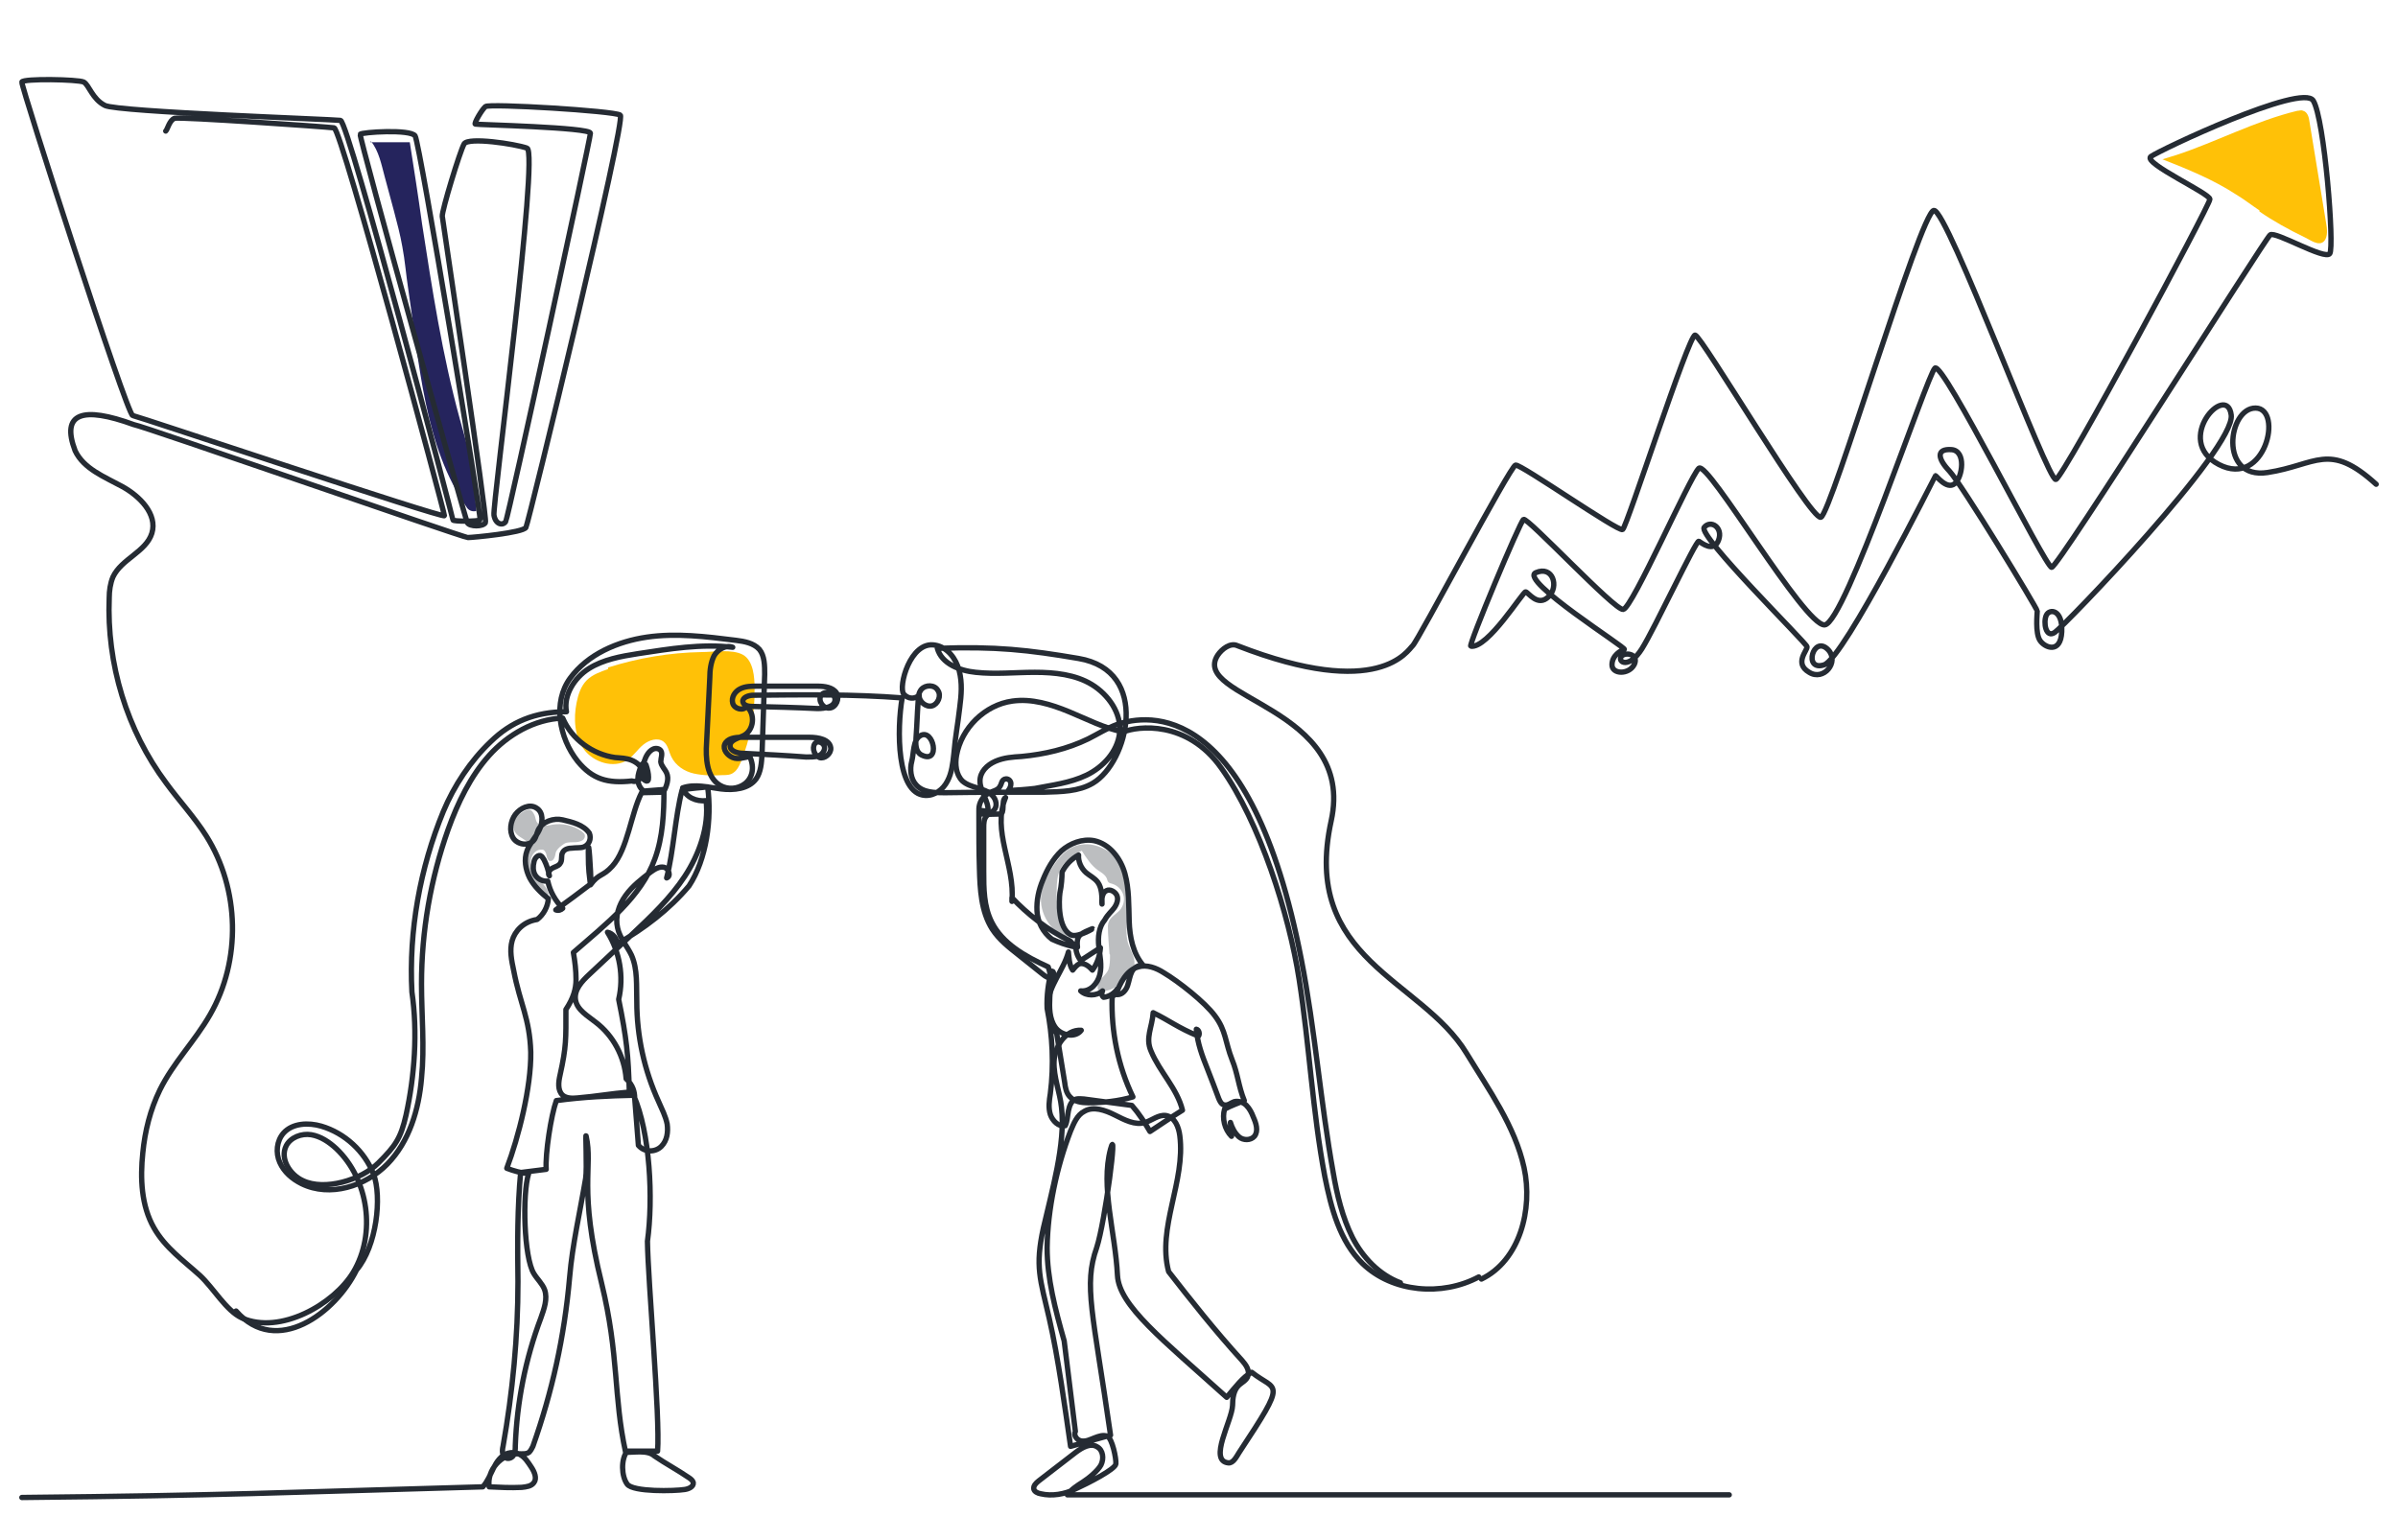 <?xml version="1.0" encoding="UTF-8"?>
<svg xmlns="http://www.w3.org/2000/svg" version="1.1" viewBox="0 0 450 289">
  <defs>
    <style>
      .cls-1 {
        fill: #ffc107;
      }

      .cls-2 {
        fill: #25245d;
      }

      .cls-3 {
        fill: #bcbec0;
      }

      .cls-4 {
        fill: none;
        stroke: #252b33;
        stroke-linecap: round;
        stroke-linejoin: round;
      }
    </style>
  </defs>
  <!-- Generator: Adobe Illustrator 28.7.0, SVG Export Plug-In . SVG Version: 1.2.0 Build 136)  -->
  <g>
    <g id="Layer_1">
      <g id="_46-2">
        <path class="cls-3" d="M101.9,167.6c-.7-.4-1.5-.9-2-1.6-.3-.4-.4-.8-.6-1.3-.3-1.2-.4-2.4-.5-3.7,0-.4,0-.8,0-1.1,0-.4.2-.9.2-1.3,0-.1,0-.3,0-.4,0-.1-.1-.2-.2-.3-.8-.6-1.8-1-2.2-1.8-.4-.7-.3-1.7.1-2.4s1.2-1.2,2-1.6c.2,0,.4-.2.6-.1.5,0,.8.6,1,1s.2,1,.5,1.4c.3.4.9.6,1.4.6s1-.1,1.5-.2c1.8-.3,3.8.1,5.4,1.2.2.2.5.4.6.6.2.5-.1,1-.5,1.2s-.9.3-1.4.3-1,0-1.5.1c-.4.1-.7.4-1,.6-.4.3-.8.7-1,1.2-.1.4-.1.7-.3,1.1s-.5.6-.9.5c-.1,0-.2-.2-.3-.3-.2-.3-.2-.7-.3-1s-.3-.7-.6-.8c-.1,0-.3,0-.4,0-.8,0-1.4.6-1.7,1.3s-.3,1.5-.1,2.2c.1.5.3,1,.6,1.4.3.4.8.8,1.2,1.1.5.5.9,1,1.2,1.6,0,.2.3.6.2.8-.2.2-.7,0-.8-.1h0Z"/>
        <path class="cls-3" d="M208.3,179.2c0,1,0,1.9-.3,2.8-.3.7-.9,1.2-1.4,1.8s-.8,1.4-.5,2.1c1.1.3,2.4,0,3.3-.7s1.8-1.5,2.5-2.4c.4-.4.8-.9.9-1.4.4-1.3-.5-2.7-1-4-.8-2.2-.2-4.6,0-6.9.3-3.1-.1-6.3-1.9-8.8s-5.2-3.9-8.1-2.9c-2.4.9-3.9,3.2-5.1,5.4-.5,1-1,2-1.2,3.1-.8,3.5,1.3,7.4,4.6,8.6.6-.9-.3-1.9-.8-2.8-1.1-1.8-1.1-4-1-6.1,0-1.3.1-2.7.7-3.9.8-1.6,2.4-2.6,4-3.4.9,1.4,1.8,2.8,3.1,3.7.6.4,1.3.8,1.6,1.5.1.2.1.5.3.7s.4.2.7.3c1,.3,1.8,1.1,2.1,2.1s0,2.1-.7,2.9c-1,1-2.1,1.4-2.2,2.9,0,1.8.2,3.6.3,5.3h0Z"/>
        <path class="cls-1" d="M424,39.5c-1.5-1-2.9-2.1-4.4-3-4.3-2.8-9-4.7-13.8-6.6.9-.3,1.7-.5,2.6-.8,7.6-2.5,14.8-6.4,22.7-8.3.4,0,.7-.2,1.1,0,.8.2,1.1,1.2,1.2,2.1,1,6.3,2.1,12.6,3.1,18.9.2,1,.4,2.7-.4,3.5-1,1-2.6-.3-3.7-.8-2.9-1.4-5.8-3-8.4-4.8h0Z"/>
        <path class="cls-2" d="M69.5,26.7h7.4c.8,5.1,1.6,10.2,2.3,15.3,1.9,12.3,3.8,24.7,7.1,36.7.6,2.2,1.3,4.5,1.8,6.8.7,3.4,1,6.9,1.3,10.4-.6.2-1.3,0-1.7-.5-8.1-11.5-9-27.3-11.1-41.2-.4-2.6-.6-5.3-1.1-7.9-.4-2.3-1-4.5-1.6-6.8-.6-2.1-1.1-4.2-1.7-6.3-.6-2.2-1.1-4.9-2.6-6.7h0Z"/>
        <path class="cls-1" d="M114.1,125.6c-1.4.5-2.9,1-4,2.1-1.1,1.1-1.6,2.7-1.9,4.2-.6,3-.4,6.4,1.4,8.8s5.5,3.6,8.1,2c1.2-.8,1.9-2,3-2.9s2.7-1.4,3.8-.6c.9.7,1,1.9,1.5,2.9.8,1.6,2.4,2.7,4.2,3.1s3.6.4,5.4.3c.7,0,1.5,0,2.1-.5.6-.4,1-1.2,1.3-1.9,1.8-4.4,2.7-9.2,2.6-14,0-1.9-.2-5.1-2.2-6.2s-5.6-.5-7.7-.5c-6,.1-11.9,1.1-17.6,2.9h0Z"/>
        <g>
          <path class="cls-4" d="M277.5,239.7c-6.9,3.7-16.2,2.9-21.8-2.5-4.3-4.2-5.9-10.4-7.1-16.4-2.3-12.2-2.9-24.7-4.8-36.9-1.9-12.3-7.4-29.6-14.6-39.7-6.4-9.1-15.8-7.9-18.4-6.8-3.6-.7-6.8-2.4-10.2-3.8-3.4-1.4-7-2.5-10.6-2-5.2.7-9.6,5.1-10.5,10.2-.3,1.7-.1,3.6,1.1,4.8.8.7,1.8,1,2.8,1.3,1,.3,2,.6,2.8,1.4s1,2.1.3,2.8c-.4.4-.9.6-1.3,1-.6.6-.6,1.5-.6,2.3v8.1c0,3.3,0,6.6,1.5,9.6,2,4,6.2,6.4,10.6,8.4.7,1.8.4,3.8.3,5.7s-.1,4,1,5.6,3.8,2.1,4.9.6c-2.9-.2-5,3-5.1,5.9s1.1,5.7,1.4,8.6c.8,6.8-1.9,16-3.4,22.6-1.6,7.3-.6,9.6,1.1,17s3,17.1,4,24c2.5-.7,5-1.4,7.5-2.1-3.3-23.1-5.1-28.1-2.6-35.2,1.6-4.9,4-23.6,2.6-18.5-1.9,7.1.9,15.6,1.3,23.7.3,5.7,8.4,12,20.5,22.9,1.6-1.9,3.1-3.9,4.7-4.7,4.6,3.7,6.9,1-2.4,15.1-.5.8-1.1,2-2,1.9-3.8-.4.7-7.9.8-10.8,0-1.3.2-2.8,1.1-3.7.6-.6,1.6-1,1.8-1.9.3-1-.4-2-1.1-2.8-5.1-5.6-9.6-11.3-13.8-16.7-2.2-8.3,3.2-16.9,2.1-25.5-.2-1.6-.9-3.5-2.6-3.8-1.4-.2-2.6.9-3.9,1.3-1.9.6-3.9-.5-5.7-1.4s-4-1.7-5.7-.7c-1.4.7-2,2.3-2.6,3.7-2.6,6.7-4.3,14.7-4.4,21.9,0,5.8,1.5,11.5,3.2,17.5.7,5.7,1.4,11.4,2.1,17-.4.7.3,1.7,1.2,1.8s1.6-.3,2.4-.6,1.6-.6,2.4-.3c.9.4,1.7,4.2,1.6,5.2s-5.2,3.6-7.6,4.7c-2,1-4.4,1.4-6.5.9-.6-.1-1.2-.4-1.3-.9-.1-.6.4-1.1.9-1.5,2.1-1.6,4.9-3.8,7-5.4,1.2-.9,2.8-1.8,4-1,1.1.6,1.3,2.2.7,3.4-.6,1.1-2.3,2.5-3.4,3.2s-2.2,1.4-2.9,2.4c3.8,0,120.4,0,124.2,0"/>
          <path class="cls-4" d="M4.1,281.1c39.1-.4,47-.9,86.5-2,.9-1,1.4-2.3,2-3.5s1.4-2.4,2.7-2.8c.7-.2,1.5-.2,2.2.2,1,.5,1.6,1.5,2.2,2.4.6.9,1.1,2.1.5,2.9-.5.7-1.4.8-2.3.9-2.1.1-4.1,0-6.1-.1-.5-3.1,2.3-6.3,5.5-6.2.7,0,1.5.1,2-.3.3-.3.5-.7.7-1.1,3.6-10.2,5.9-20.4,6.9-31.8.5-6,2-12.5,3-18.5.3-1.9-.1-9.1.1-7.9,1.3,5.8-1.5,9.8,2.9,27.6,3.3,13.6,2.2,21.2,4.5,31.7,1.5.1,4.1-.5,5.4.7,2.2,1.5,4.3,2.6,6.5,4.1.3.2.7.5.8.9.1.8-.9,1.2-1.6,1.3-1.9.3-9.7.5-10.8-1s-1.2-4.7,0-6.2c1.9,0,3.8,0,5.7,0,.5-6.3-1.8-31.8-1.9-39.4,1.1-8,.5-20.4-2.6-27.4-4.6.1-9.3.3-14.5,1-1,2.8-2.1,10-1.9,12.9-1.6.2-3.2.4-4.8.6-.6,6.5-.6,13.1-.5,20.5,0,10.4-1,20.7-2.8,30.9-.2.8-.2,1.9.6,2.2.5.2,1.2-.1,1.4-.6.3-.5.3-1.1.3-1.7.3-8.2,1.9-16.3,4.8-24,.6-1.7,1.3-3.6.7-5.3-.4-1.1-1.4-2-2-3-1.9-3-2.2-15-1-18.8-1.4-.1-2.8-.5-4.1-1,2.2-5.8,4.6-15.2,4.5-21.8-.2-6.4-2-9-3.2-15.3-.4-1.9-.8-3.8-.3-5.6s2.1-3.6,4.7-4c1.2-.9,2-2.4,2.1-3.9-1.4-1.1-2.7-2.4-3.5-3.9-.8-1.6-1.1-3.5-.5-5.1.5-1.4,1.7-2.6,2.3-3.9.7-1.4.8-3.3-.5-4.1-1.3-.9-3.1,0-4,1.2-.9,1.2-1.2,3.1-.4,4.4.8,1.3,3,1.6,3.9.4.4-.5.5-1.2.8-1.9.8-1.6,2.9-2.3,4.6-1.9s3.9.9,5,2.5c.4,1,0,2.2-1.1,2.6-.6.2-1.4.1-2.1.2-.7,0-1.5.2-1.8.8-.4.6,0,1.5-.5,2.1-.3.5-1,.6-1.5.9s-.9,1-.5,1.4c-.2-1-.5-2-1-3-.2-.3-.4-.7-.7-.8-.6-.1-1.1.6-1.2,1.2-.2.8-.2,1.7.2,2.4.4.7,1.3,1.3,2.4,1.2.4,1.9,1.4,3.7,2.8,5.1-.3.3-.8.5-1.3.3,2.2-1.6,4.4-3.2,6.6-4.9,0-2-.5-9.6-.5-5.9s.2,4.1.4,6.1c1.6-2.2,2.3-1.5,4.1-3.5,2.9-3.2,3.5-9.9,5.5-13.8,1.3,0,3.2-.1,4.1-.1.6-1.1,1.1-2.5.6-3.6-.3-.7-1-1.3-1.1-2.1,0-.7.4-1.5,0-2.1-.3-.4-.9-.5-1.4-.3-.9.4-1.4,1.4-1.7,2.3-.3,1-.3,2-.2,2.9,0,.2,0,.5.2.6s.4.3.6.2c.2-.1.2-.4.2-.7,0-.7-.2-1.5-.4-2.1,0-.2-.2-.5-.5-.5s-.4.3-.5.5c-.3.8-.6,1.6-.6,2.4,0,.8.3,1.7,1.1,2.3,1.3-.1,2.5-.2,3.8-.3,0,4.4-.2,8.9-1.7,13-2.6,7.2-9.1,12.2-15.3,17.6.3,1.7.5,3.4.5,5.1s-.5,3.5-1.9,5.6c0,5.5.1,6.9-1.1,12.3-.3,1.3-.5,2.9.5,3.8.7.6,1.8.6,2.8.5,3.6-.3,6.1-.8,9.7-1.1-.2-7.1-.5-10-2-17.4,1-4.3.2-8.9-2.1-12.6,1,.2,1.8,1.2,1.8,2.2,5.1-2.9,9.8-6.5,13.5-10.9,3.3-5,4.3-12.6,3.5-18.6-1.2.2-2.9.2-4.8.6-1.3,5-1.6,11.5-2.9,16.5.9-.3.4-1.8-.5-2-.9-.2-1.8.4-2.5.9-1.7,1.3-3.4,2.6-4.7,4.4s-2,4-1.5,6.1c.4,1.9,1.8,3.4,2.6,5.1,1.2,2.7.9,5.8,1,8.7,0,6.5,1.4,12.9,4.1,18.8.6,1.4,1.3,2.7,1.6,4.2.2,1.5,0,3.1-1.1,4.2s-3.1,1.2-4.3-.2c-.2-3-.5-6-.7-8.9,0-1.1-.3-2.4-1.6-3.6-.3-4.1-2.4-8.1-5.7-10.6-1.5-1.2-3.5-2.3-3.8-4.2-.3-1.9,1.2-3.5,2.6-4.8,2.7-2.5,5.3-5,8-7.5,3.6-3.4,7.2-6.8,9.9-10.9,2.7-4.1,4.6-9.4,4-14.2-1.8.2-3.8-.6-4.4-2.4,2.3-.8,4.8-.1,7.2.2s5.2,0,6.6-1.9c.9-1.3,1-3,1.1-4.6.2-5,.3-10,.5-15,0-1.6,0-3.5-1-4.7-1.1-1.2-2.8-1.5-4.4-1.7-5.6-.7-11.2-1.4-16.7-.6-5.5.8-11.1,3.2-14.4,7.7s-2.1,11.2,1.4,15.6c2.8,3.4,5.6,4.2,10.2,3.7,1,.4,2.1-.7,1.9-1.7,0-1-1-1.8-2-2.2-1-.4-2-.4-3.1-.5-4.2-.6-8.1-3.4-9.8-7.4-5.3.2-10.3,3.1-13.8,7s-5.9,8.9-7.7,13.9c-3.3,9.3-5,19.1-5,29,0,5.9.6,11.8,0,17.7-.5,5.9-2.3,11.9-6.4,16.1s-10.8,6.3-16.1,3.7c-1.8-.9-3.3-2.2-4.1-4-.8-1.8-.6-4,.7-5.5,1.7-1.9,4.7-2,7.1-1.3,4.4,1.3,8.1,4.7,9.8,9,1.6,4.3.6,13.5-3.2,18-3.9,8-15,16.4-22.6,7.7"/>
          <path class="cls-4" d="M278,240.1c7.2-3.5,9.7-13.1,8-20.9s-6.6-14.6-10.8-21.5c-8.5-14-31.1-17.5-25.4-43.6,4.7-21.4-26.5-23-21.3-31.1.8-1.2,2.4-2.4,3.7-1.8,26.7,10.4,32,.8,32.9,0,1-.9,18.3-33.7,19.3-33.9,1-.2,19.3,12.6,20.1,12.1.8-.5,12.4-36.6,13.6-36.5s21.7,34.8,23.6,34.2,18.7-57.3,21.2-57.6,21.4,51,22.9,50.5c1.5-.5,28.9-51.5,28.9-52.6s-12.6-6.8-11.1-8c1.6-1.2,28.5-13.9,30.5-10.5,2.1,3.4,4,27.4,3.1,28.7s-10.3-4.3-11.2-3.5c-1,.8-39.8,62.5-41,62.4-1.2-.1-20.4-38.8-21.9-37.4s-16.9,48-20.7,48.2-21.9-30.9-23.6-29.4c-1.7,1.6-12.5,26.3-14.2,26.5-1.6.2-18-17.4-18.7-16.9-.7.5-10.4,23.7-9.9,23.8,3.2.5,9.8-10.3,10.3-10.2s2.3,2.9,4.3.9c2-1.9.8-5.9-2.4-4.5-3.2,1.4,17.2,14.2,16.6,14.4s-2.3,1.1-2.3,2.9c0,1.8,3.2,1.9,4.2-.1.9-2-1.9-2.4-2.5-1.4s1.5,2.3,3.9-1.5,10.2-20.5,10.7-20.2,2.8,2.2,3.7-.2-1.5-3.9-2.7-2.4c-1.2,1.6,19.2,21.7,19.3,22.4s-2.5,3.1.4,4.8c2.7,1.7,5.7-1.9,3.6-4.2-2.8-3-4.8,4.1-.8,2.8,3.8-1.3,20.8-35.4,20.9-35.5s2.1,2.7,3.6,1.5,2.2-6.2-.6-6.4c-2.9-.2-2.6,1.7-.4,4s16.5,25.8,16.5,26.3-.4,4.1.5,5.5c.9,1.4,3.9,2.6,4.1-1.6s-2.3-4.4-2.9-3.1c-.6,1.3-.1,4.4,1.6,3.2,1.7-1.1,33.9-34.5,33.1-40.8-.8-6.3-11,4.8-2.3,9.3,8.7,4.5,12.1-10.5,6.9-10.6s-7,13.5,2.2,12.1,11.5-5.9,20.4,2.2"/>
          <path class="cls-4" d="M262.8,240.8c-4-1.5-7.1-4.8-9-8.5-1.9-3.8-2.9-8-3.6-12.1-2.4-13.3-3.4-26.8-6-40.1-9.5-48.9-28.8-46.1-34.6-44.1-1.9.7-3.6,1.8-5.4,2.7-3.9,1.9-8.2,2.9-12.5,3.3-1.6.1-3.3.2-4.9.9s-2.9,2-2.9,3.7c0,2,1.7,3.8,1.5,5.7l-1.7-.2c0,.5,0,1,0,1.4,0,3.2,0,6.4.1,9.5.1,3.9.3,8.1,2.4,11.4,1.3,2,3.1,3.4,5,4.9,1.5,1.2,3,2.4,4.5,3.6.5.4,1.1.8,1.6.6s.6-1.3,0-1.2c-.6,2.3-.9,4.6-.8,7,1,5,1.3,10.6.6,16-.2,1.3-.4,2.6,0,3.9.4,1.2,1.6,2.4,2.8,2.1.4-.8.4-1.8.6-2.8s.6-2,1.5-2.2c.5-.1,1,0,1.4,0,3,.4,6,.8,9,1.2,1.4,1.6,2.4,3.2,3.4,4.9,2-1.3,4-2.7,6.1-4-1-4.1-4.3-7.2-5.9-11.1-1.1-2.5.2-4.4.4-7.2,3.1,1.5,4.6,2.8,8.5,4.4.3-.4.1-1.2-.4-1.3.2,2.6,1.1,5,2.1,7.5.7,1.8,1.4,3.6,2.1,5.5.2.5.5,1.1,1,1.2.7.2,1.3-.4,1.9-.6.8-.2,1.7.1,2.3.7.6.6,1,1.4,1.3,2.2.5,1.1,1,2.6.2,3.6-.7.8-2.1.8-2.9.1s-1.3-1.7-1.6-2.7c0,.9.2,1.7.2,2.6-1.3-1.3-1.8-3.4-1.3-5.1,1.3-.7,2.5-1.1,3.7-1.6-1.1-2.7-1.2-5-2.3-7.7-1.3-3.3-1.1-5.4-3.2-8.2-1.9-2.6-6.9-6.5-9.6-8.1-1.4-.9-3.2-1.6-4.8-1.1-2.2.6-3.4,3-4.2,5.2-.2-.2-.7.5-.7.5-.2,6.4,1.1,12.9,3.9,18.7-2.7.8-5.6,1.1-8.4,1.1-1.2,0-2.6-.2-3.4-1.1-.7-.7-.9-1.8-1-2.7-.5-3.1-1-6.1-1.5-9.2-1.2-1.7-1.8-3.6-1.7-5.4.2-3.6,3-6.5,3.9-9.9.1.9.1,2.4.8,3.4.4-.5.8-1,1.3-1.2.9-.2,1.8.5,2.4,1.2.9-1.2,1.4-2.7,1.5-4.2-1.2.8-2.5,1.6-3.7,2.4-.7-.9-1-2-.9-3.1-.1.2-.2.3-.4.5-1.4-.3-2.8-.8-4.1-1.4-1.7-1.3-2.7-3.3-2.8-5.3s.3-3.9,1.1-5.8c.8-2,1.9-4,3.5-5.5,1.6-1.4,3.9-2.3,6.1-1.9,2.9.6,5,3.3,5.8,6.2.8,2.9.7,5.9.8,8.9s.7,6.1,2.7,8.4c-.8-.3-1.8.3-2.2,1.1s-.5,1.7-.8,2.6-1,1.7-1.9,1.7c0-.4,0-.7,0-1.1-.6.9-1.6,1.5-2.6,1.6-.4-.3-.4-.8-.2-1.2-1.1,1-3.1,1-4.1,0,1.8.2,3.2-1.4,3.6-3.1.4-1.7,0-3.5-.2-5.2-.2-1.8,0-3.7,1.1-5,.6-1.1,1.3-1.6,1.8-2.3.5-.7.8-1.6.5-2.3s-1.3-1.3-2-.9c-.8.4-.9,1.6-.8,2.5,0-1.4,0-3-.8-4.1-.6-.8-1.5-1.2-2.2-1.8-.9-.8-1.5-2.1-1.4-3.3-1.3.7-2.4,1.8-3.1,3.2,0,1-.1,2.5-.4,3.9-.2,1.5-.4,6.7,2.1,7.9,1.3.6,4.9-1.6,3.8-1.1-.7.3-1.5.6-2.1,1.1-.6.5-.6,1.5-.5,2.3-.6,0-1.1-1.1-1.6-1.3-3.9-1.8-8-5.1-10.7-8v.7c.6-6.8-3.8-13.2-1.2-19.5-.9.5,0,3.2-1.1,3.1-.8,0-2.2.1-3.1,0-.2,0-.4,0-.5-.1-.2-.2-.3-.5-.3-.8,0-1.2.7-2.4,1.8-3,.7-.4,1.7-.5,2.1-1.2.2-.3.3-.6.4-.9.1-.3.4-.6.8-.6.5,0,.9.4.9.9s-.2.9-.5,1.3c1.7-.1,3.3-.2,5-.4,3-.6,6.6-1,9.7-2.5s5.8-4.4,6.2-7.9c.4-3.7-2.1-7.2-5.2-9.1s-7-2.3-10.7-2.3c-3.7,0-7.4.4-11.1,0-3-.3-6.4-1.6-7.2-4.5,11-.4,17.1.3,26.5,1.9,13.6,2.3,9.3,19.5,2.7,23.4-2.7,1.6-6,1.6-9.1,1.7-6.2,0-12.5,0-18.7.1-1.9,0-4.1,0-5.4-1.5-1-1.1-1.2-2.9-.8-4.4.4-1.5.2-4,1.6-4.8,2.5-1.5,3.9,5.5.2,3.6-1.1-.6-1.1-2-1-3.2.2-2.8.2-4.1.4-6.9,0-.8.1-1.6.6-2.2.8-.9,2.5-.9,3.1.2.7,1,0,2.6-1.1,2.9s-2.5-.8-2.4-2c-.9.8-2.1.7-2.9-.2-1.1-1.3,1.2-10.1,5.9-9.2,2.3.4,3.9,2.5,4.5,4.8s.4,4.6.1,6.9c-.4,3.5-.8,5.2-1.1,8.7-.2,1.8-.4,3.6-1.2,5.1-.8,1.6-2.4,2.8-4.2,2.7-5.4-.3-5.3-12.5-4.3-18.3-9-.7-18.4-.6-27.9-.5-.9,0-2.1.4-2,1.2.1.7,1,.9,1.7.9,4.1.1,8.2.2,12.3.4,1.4,0,3.3-.3,3.3-1.7,0-1.2-1.9-1.8-2.6-.8s.4,2.6,1.6,2.4c1.2-.1,1.9-1.8,1.3-2.8-.7-1.1-2.3-1.3-3.6-1.3-3.8,0-7.5,0-11.3,0-1.1,0-2.2,0-3.2.5s-1.7,1.6-1.4,2.7c.3,1.1,2,1.5,2.6.6,1.7,1.4,1.4,4.5-.6,5.5-1,.5-2.5.8-2.5,1.9,0,1,1.4,1.4,2.4,1.4,4,.2,7.9.4,11.9.7.8,0,1.6,0,2.3-.2.7-.3,1.3-1.1,1.1-1.8s-1.3-1.2-1.8-.5c-.6.9,0,2.3.9,2.6s2.2-.7,2.1-1.8c-.2-1.6-2.3-2-4-2-4.3,0-8.5,0-12.8,0-1.2,0-2.6.2-3.1,1.3-.4,1,.5,2.1,1.5,2.5s2.1,0,3.2-.2c1,2.2.4,4.1-.9,5.1s-3.2,1.2-4.7.3c-2.5-1.5-2.7-5.1-2.5-8,.2-4.1.4-8.2.6-12.2,0-1.4.2-2.9.8-4.1.7-1.2,2.2-2.1,3.5-1.6-5.9-.7-11.9.3-17.8,1.2-3.2.5-6.5,1.1-9.2,2.8-2.7,1.7-4.8,5-4.2,8.1-5.9,0-10.4,1.9-14.2,5.6-3.8,3.6-6.9,8.3-8.9,13.1-4.4,10.7-6.5,22.4-5.9,33.9,1.1,7.6.5,15.8-1.1,23.1-1,4.4-2,5.8-5.2,9s-10.1,5.3-14.2,3.3c-2.4-1.1-4.3-4.1-3.1-6.5.8-1.6,2.9-2.4,4.7-2.1s3.4,1.4,4.7,2.6c6.1,5.8,7.5,16,3.2,23.2-3.6,6-13.7,11.8-20.9,8.6-3-1.4-5.3-5.6-7.9-8-3.1-2.8-6.5-5.2-8.6-8.9-2.4-4.2-2.6-9.3-2.1-14.1.4-4.1,1.4-8.1,3.2-11.8,2.5-5.1,6.6-9.2,9.4-14.1,5.9-10.2,5.6-23.6-.7-33.6-2.2-3.5-5.1-6.6-7.5-9.9-7.4-9.9-11.2-22.4-10.7-34.8,0-1.3.2-2.7.7-3.9,1.6-3.4,6.2-4.7,7.3-8.2,1.1-3.6-2.3-7-5.6-8.8s-7.2-3.3-8.8-6.7c-2.7-7.1,1.4-8.4,11-4.9,1.6.2,61.8,21.2,62.7,21.2s10.4-.9,10.9-1.9c.5-.9,18.9-76.7,17.7-77.4-1.2-.8-24.6-2.2-25.3-1.6-.7.6-2.2,3.2-1.9,3.3s21.6.6,21.6,1.7c0,1.1-15.4,72.1-15.9,72.9s-1.9.6-2.2-1.2c-.3-1.8,8.5-68.1,6.2-68.9s-11-2.1-11.8-.8c-.8,1.4-4.2,12.6-4.1,13.6.1.9,8.5,56.7,8.1,57.5s-3,.8-3.4,0c-.4-.7-20.4-72.5-20.1-72.9s9.4-1,10.3.3c.9,1.4,12.5,71.8,12.2,72.1s-5.1.3-5.1,0S65.4,22.8,63.9,22.6s-41.8-1.6-44.2-2.8-3-3.9-4-4.4-11.4-.7-11.6,0c-.2.7,19.7,62.4,20.8,62.6s58.4,19.4,58.5,18.8c0-.6-19.3-72.6-20.7-72.8-1.4-.2-28.9-2.1-29.9-1.8-1,.3-1.4,2.2-1.7,2.4"/>
        </g>
      </g>
    </g>
  </g>
</svg>